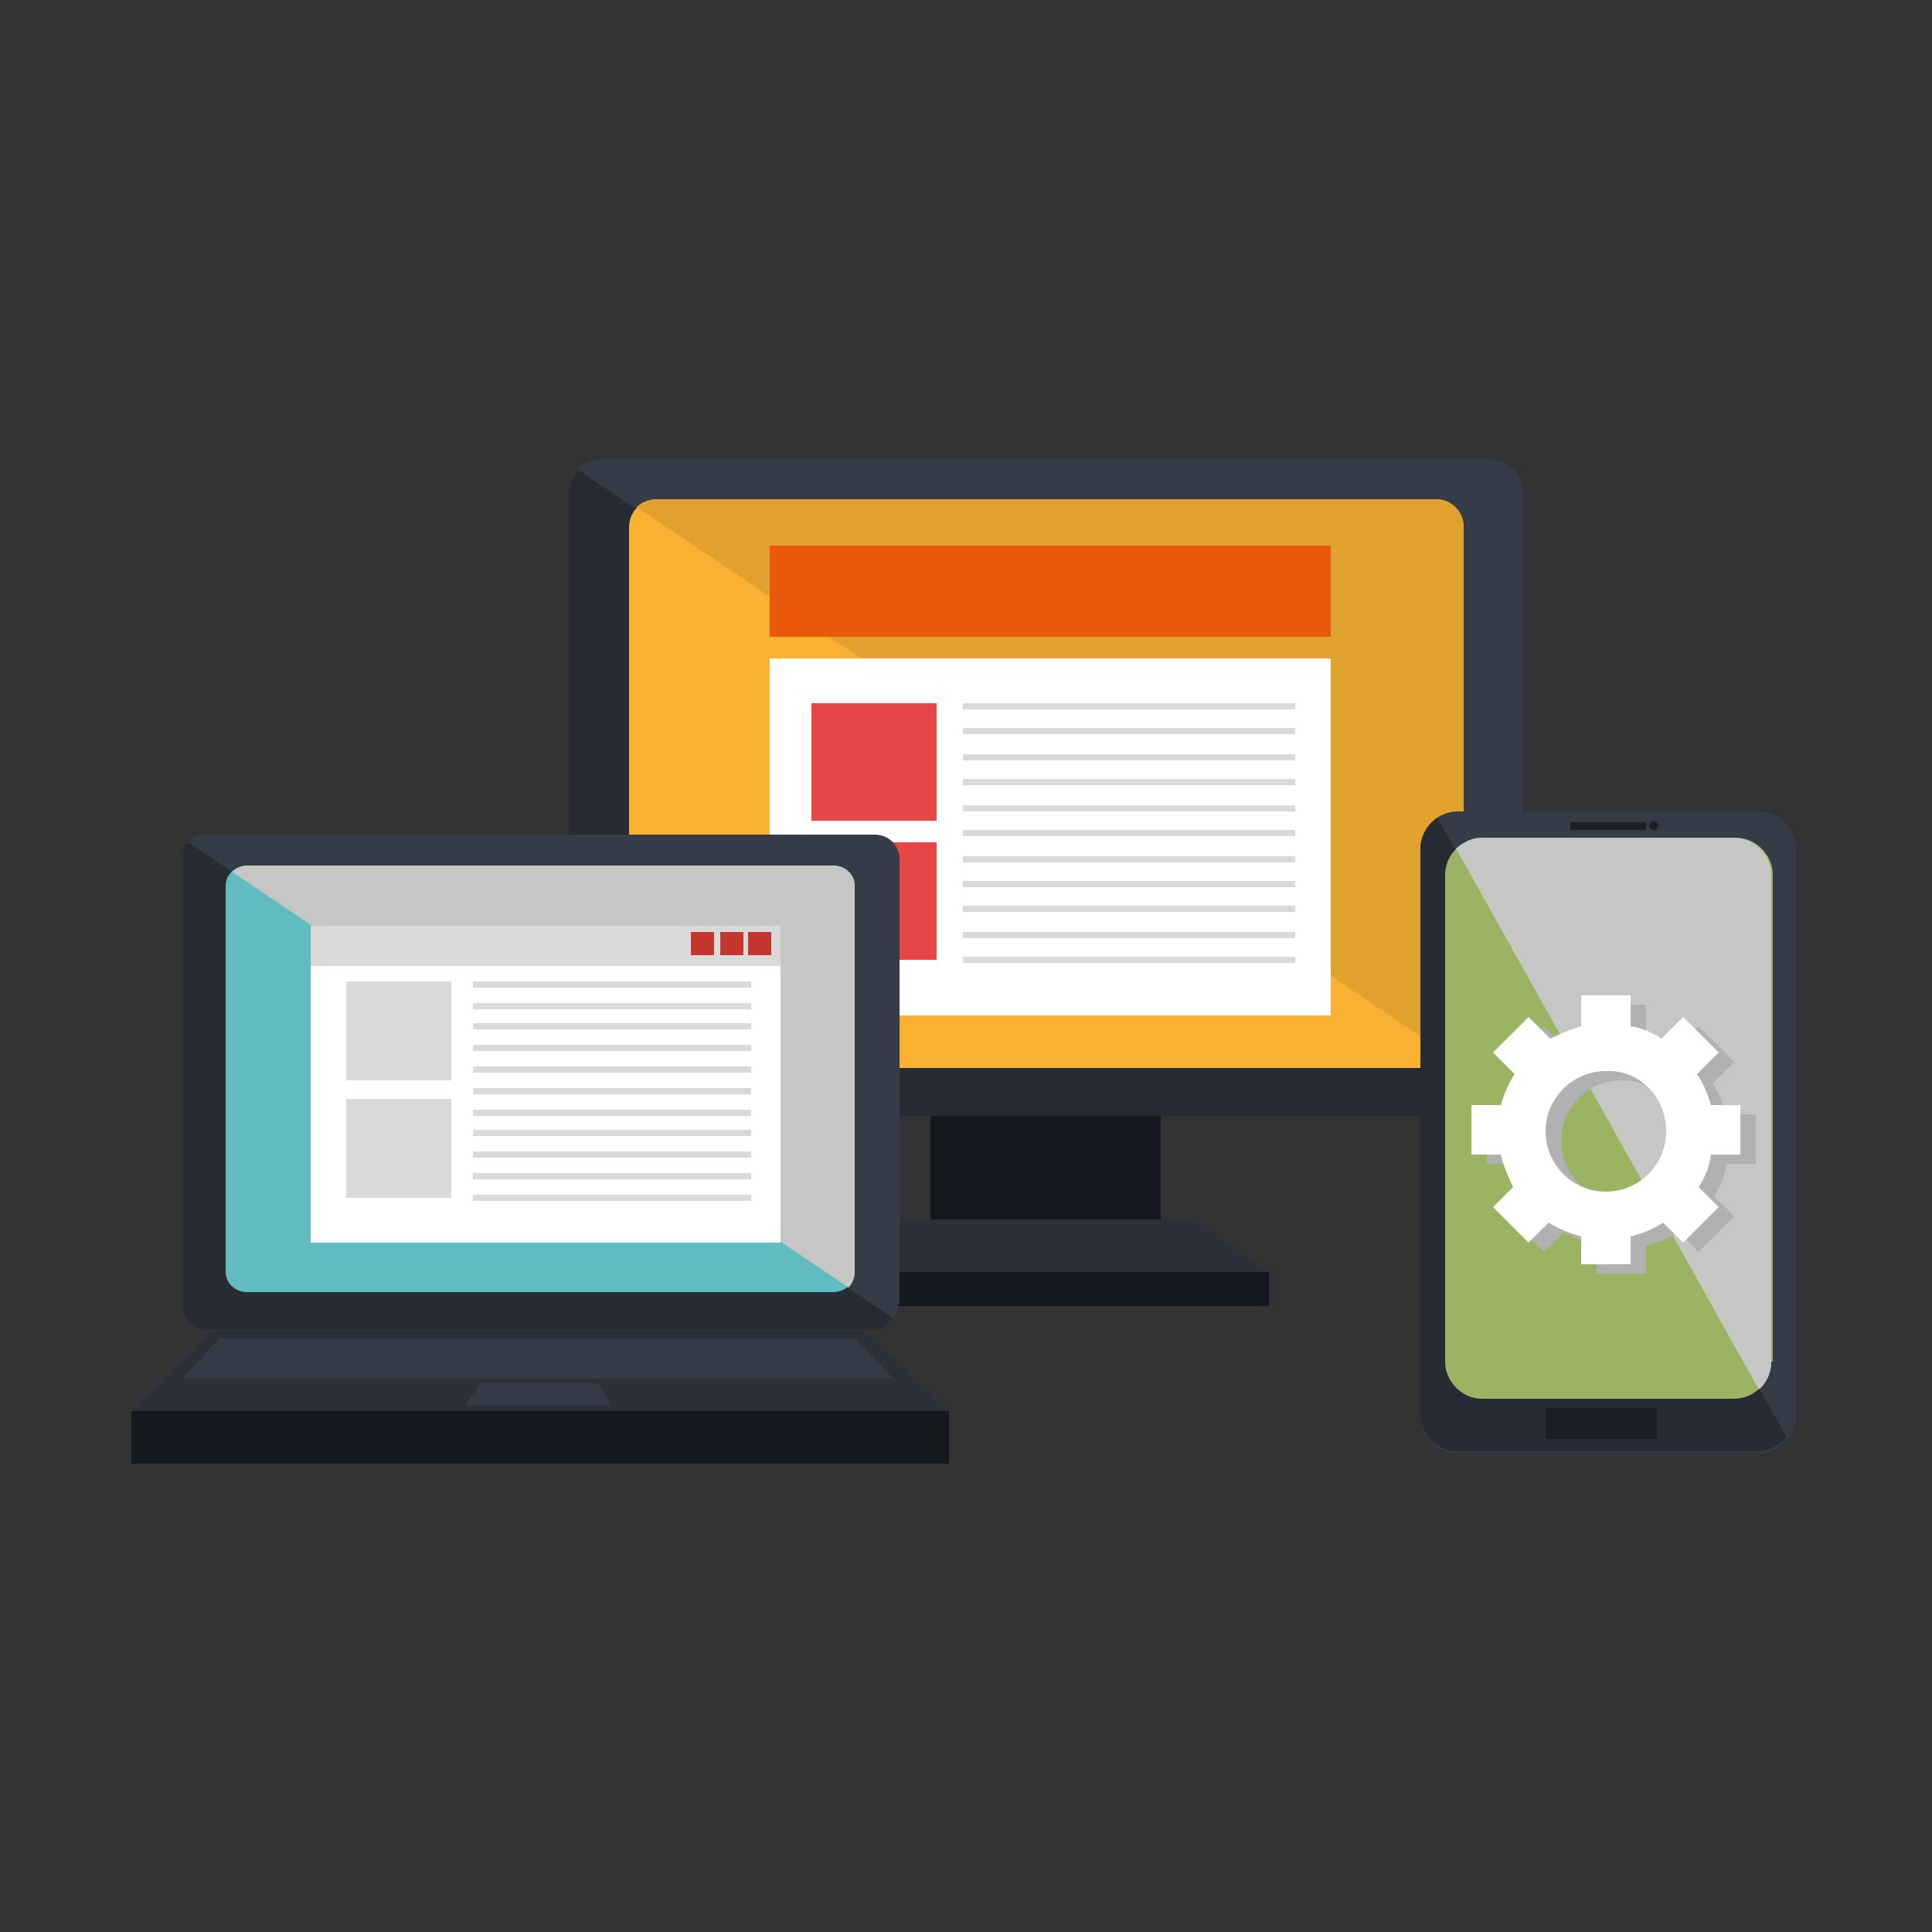 <?xml version="1.0" encoding="utf-8"?>
<!-- Generator: Adobe Illustrator 26.0.1, SVG Export Plug-In . SVG Version: 6.00 Build 0)  -->
<svg version="1.1" id="Layer_1" xmlns="http://www.w3.org/2000/svg" xmlns:xlink="http://www.w3.org/1999/xlink" x="0px" y="0px"
	 viewBox="0 0 125 125" style="enable-background:new 0 0 125 125;" xml:space="preserve">
<rect x="0" y="0" width="125" height="125" fill="#333333" stroke="none"/>
<style type="text/css">
	.st0{fill:#15181E;}
	.st1{fill:#363C47;}
	.st2{fill:#272C34;}
	.st3{fill:#F8B133;}
	.st4{fill:#E2A22F;}
	.st5{fill:#2B3039;}
	.st6{fill:#FFFFFF;}
	.st7{fill:#E64645;}
	.st8{fill:#D9D9D9;}
	.st9{fill:#E95A0C;}
	.st10{fill:#9CB364;}
	.st11{fill:#1C1F25;}
	.st12{fill:#C6C6C5;}
	.st13{fill:#B1B1B1;}
	.st14{fill:#60BCC1;}
	.st15{fill:#C4362E;}
</style>
<g>
	<g>
		<g>
			<g>
				<rect x="60.2" y="71.3" class="st0" width="14.9" height="7.6"/>
				<g>
					<path class="st1" d="M98.5,70.1c0,1.1-0.9,2.1-2.1,2.1H38.9c-1.1,0-2.1-0.9-2.1-2.1V31.8c0-1.1,0.9-2.1,2.1-2.1h57.5
						c1.1,0,2.1,0.9,2.1,2.1V70.1z"/>
					<path class="st2" d="M98.1,71.3c-0.4,0.6-1.2,0.9-1.7,0.9H38.9c-1.1,0-2.1-0.9-2.1-2.1V31.8c0-0.6,0.3-1.1,0.6-1.4L98.1,71.3z"
						/>
					<path class="st3" d="M94.7,67.3c0,1-0.8,1.8-1.8,1.8H42.5c-1,0-1.8-0.8-1.8-1.8V34.1c0-1,0.8-1.8,1.8-1.8h50.4
						c1,0,1.8,0.8,1.8,1.8V67.3z"/>
					<path class="st4" d="M94.2,68.6c0.3-0.3,0.5-0.8,0.5-1.3V34.1c0-1-0.8-1.8-1.8-1.8H42.5c-0.5,0-1,0.2-1.3,0.5L94.2,68.6z"/>
				</g>
				<polygon class="st5" points="57.6,78.9 77.1,78.9 82.1,82.3 53.9,82.3 				"/>
				<rect x="53.9" y="82.3" class="st0" width="28.2" height="2.2"/>
			</g>
			<g>
				<rect x="49.8" y="42.6" class="st6" width="36.3" height="23.1"/>
				<rect x="52.5" y="45.5" class="st7" width="8.1" height="7.6"/>
				<rect x="52.5" y="54.5" class="st7" width="8.1" height="7.6"/>
				<g>
					<rect x="62.3" y="45.5" class="st8" width="21.5" height="0.4"/>
					<rect x="62.3" y="47.1" class="st8" width="21.5" height="0.4"/>
					<rect x="62.3" y="48.8" class="st8" width="21.5" height="0.4"/>
					<rect x="62.3" y="50.4" class="st8" width="21.5" height="0.4"/>
					<rect x="62.3" y="52.1" class="st8" width="21.5" height="0.4"/>
					<rect x="62.3" y="53.7" class="st8" width="21.5" height="0.4"/>
					<rect x="62.3" y="55.4" class="st8" width="21.5" height="0.4"/>
					<rect x="62.3" y="57" class="st8" width="21.5" height="0.4"/>
					<rect x="62.3" y="58.6" class="st8" width="21.5" height="0.4"/>
					<rect x="62.3" y="60.3" class="st8" width="21.5" height="0.4"/>
					<rect x="62.3" y="61.9" class="st8" width="21.5" height="0.4"/>
				</g>
				<rect x="49.8" y="35.3" class="st9" width="36.3" height="5.9"/>
			</g>
		</g>
		<g>
			<g>
				<path class="st1" d="M116.2,91.6c0,1.3-1.1,2.4-2.4,2.4H94.3c-1.3,0-2.4-1.1-2.4-2.4V54.9c0-1.3,1.1-2.4,2.4-2.4h19.5
					c1.3,0,2.4,1.1,2.4,2.4V91.6z"/>
				<path class="st2" d="M115.6,93c-0.4,0.5-1.2,0.9-1.8,0.9H94.3c-1.3,0-2.4-1.1-2.4-2.4V54.9c0-0.7,0.4-1.5,1.1-2L115.6,93z"/>
				<path class="st10" d="M114.6,88.1c0,1.3-1.1,2.4-2.4,2.4H95.9c-1.3,0-2.4-1.1-2.4-2.4V56.6c0-1.3,1.1-2.4,2.4-2.4h16.4
					c1.3,0,2.4,1.1,2.4,2.4V88.1z"/>
				<rect x="100" y="91.1" class="st11" width="7.2" height="2"/>
				<g>
					<rect x="101.6" y="53.2" class="st11" width="4.9" height="0.5"/>
					<path class="st11" d="M107.3,53.4c0,0.2-0.2,0.3-0.3,0.3c-0.2,0-0.3-0.2-0.3-0.3c0-0.2,0.2-0.3,0.3-0.3
						C107.1,53.1,107.3,53.3,107.3,53.4z"/>
				</g>
				<path class="st12" d="M113.8,89.9c0.5-0.4,0.8-1.1,0.8-1.8V56.6c0-1.3-1.1-2.4-2.4-2.4H95.9c-0.7,0-1.2,0.3-1.7,0.7L113.8,89.9z
					"/>
			</g>
			<g>
				<path class="st13" d="M113.6,75.3v-3.2h-1.9c-0.2-0.7-0.5-1.4-0.9-2l1.4-1.4l-2.3-2.3l-1.4,1.4c-0.6-0.4-1.3-0.7-2-0.8v-2h-3.2
					v2c-0.7,0.2-1.4,0.5-2,0.8l-1.4-1.4l-2.3,2.3l1.4,1.4c-0.4,0.6-0.7,1.3-0.9,2h-1.9v3.2h1.9c0.2,0.8,0.5,1.5,0.8,2.1l-1.3,1.3
					l2.3,2.3l1.3-1.3c0.6,0.4,1.4,0.7,2.1,0.9v1.8h3.2v-1.8c0.8-0.2,1.5-0.5,2.1-0.9l1.3,1.3l2.3-2.3l-1.3-1.3
					c0.4-0.6,0.7-1.3,0.8-2.1H113.6z M108.8,73.8c0,2.2-1.8,3.9-3.9,3.9c-2.2,0-3.9-1.8-3.9-3.9c0-2.2,1.8-3.9,3.9-3.9
					C107.1,69.9,108.8,71.6,108.8,73.8z"/>
				<path class="st6" d="M112.6,74.7v-3.2h-1.9c-0.2-0.7-0.5-1.4-0.9-2l1.4-1.4l-2.3-2.3l-1.4,1.4c-0.6-0.4-1.3-0.7-2-0.8v-2h-3.2v2
					c-0.7,0.2-1.4,0.5-2,0.8l-1.4-1.4l-2.3,2.3l1.4,1.4c-0.4,0.6-0.7,1.3-0.9,2h-1.9v3.2h1.9c0.2,0.8,0.5,1.5,0.8,2.1l-1.3,1.3
					l2.3,2.3l1.3-1.3c0.6,0.4,1.4,0.7,2.1,0.9v1.8h3.2V80c0.8-0.2,1.5-0.5,2.1-0.9l1.3,1.3l2.3-2.3l-1.3-1.3
					c0.4-0.6,0.7-1.3,0.8-2.1H112.6z M107.8,73.2c0,2.2-1.8,3.9-3.9,3.9c-2.2,0-3.9-1.8-3.9-3.9c0-2.2,1.8-3.9,3.9-3.9
					C106.1,69.2,107.8,71,107.8,73.2z"/>
			</g>
		</g>
		<g>
			<g>
				<g>
					<path class="st1" d="M58.1,84.4c0,0.9-0.7,1.6-1.6,1.6H13.4c-0.9,0-1.6-0.7-1.6-1.6V55.6c0-0.9,0.7-1.6,1.6-1.6h43.2
						c0.9,0,1.6,0.7,1.6,1.6V84.4z"/>
					<path class="st2" d="M57.8,85.3C57.5,85.7,57,86,56.6,86H13.4c-0.9,0-1.6-0.7-1.6-1.6V55.6c0-0.5,0.2-0.9,0.4-1.1L57.8,85.3z"
						/>
					<path class="st14" d="M55.3,82.3c0,0.7-0.6,1.3-1.4,1.3H16c-0.8,0-1.4-0.6-1.4-1.3v-25c0-0.7,0.6-1.3,1.4-1.3h37.9
						c0.8,0,1.4,0.6,1.4,1.3V82.3z"/>
					<path class="st12" d="M54.9,83.3c0.2-0.2,0.4-0.6,0.4-1v-25c0-0.7-0.6-1.3-1.4-1.3H16c-0.4,0-0.7,0.2-1,0.4L54.9,83.3z"/>
				</g>
				<g>
					<polygon class="st5" points="13.7,86.1 55.8,86.1 61.4,91.3 8.5,91.3 					"/>
					<rect x="8.5" y="91.3" class="st0" width="52.9" height="3.4"/>
					<polygon class="st1" points="14.2,86.6 55.3,86.6 57.8,89.2 11.8,89.2 					"/>
					<polygon class="st1" points="31.1,89.5 38.7,89.5 39.5,90.9 30.1,90.9 					"/>
				</g>
			</g>
			<g>
				<rect x="20.1" y="59.9" class="st6" width="30.4" height="20.5"/>
				<rect x="20.1" y="59.9" class="st8" width="30.4" height="2.6"/>
				<rect x="22.4" y="63.5" class="st8" width="6.8" height="6.4"/>
				<rect x="22.4" y="71.1" class="st8" width="6.8" height="6.4"/>
				<g>
					<rect x="30.6" y="63.5" class="st8" width="18" height="0.4"/>
					<rect x="30.6" y="64.9" class="st8" width="18" height="0.4"/>
					<rect x="30.6" y="66.2" class="st8" width="18" height="0.4"/>
					<rect x="30.6" y="67.6" class="st8" width="18" height="0.4"/>
					<rect x="30.6" y="69" class="st8" width="18" height="0.4"/>
					<rect x="30.6" y="70.4" class="st8" width="18" height="0.4"/>
					<rect x="30.6" y="71.8" class="st8" width="18" height="0.4"/>
					<rect x="30.6" y="73.1" class="st8" width="18" height="0.4"/>
					<rect x="30.6" y="74.5" class="st8" width="18" height="0.4"/>
					<rect x="30.6" y="75.9" class="st8" width="18" height="0.4"/>
					<rect x="30.6" y="77.3" class="st8" width="18" height="0.4"/>
				</g>
				<g>
					<rect x="44.7" y="60.3" class="st15" width="1.5" height="1.5"/>
					<rect x="46.6" y="60.3" class="st15" width="1.5" height="1.5"/>
					<rect x="48.4" y="60.3" class="st15" width="1.5" height="1.5"/>
				</g>
			</g>
		</g>
	</g>
</g>
</svg>
